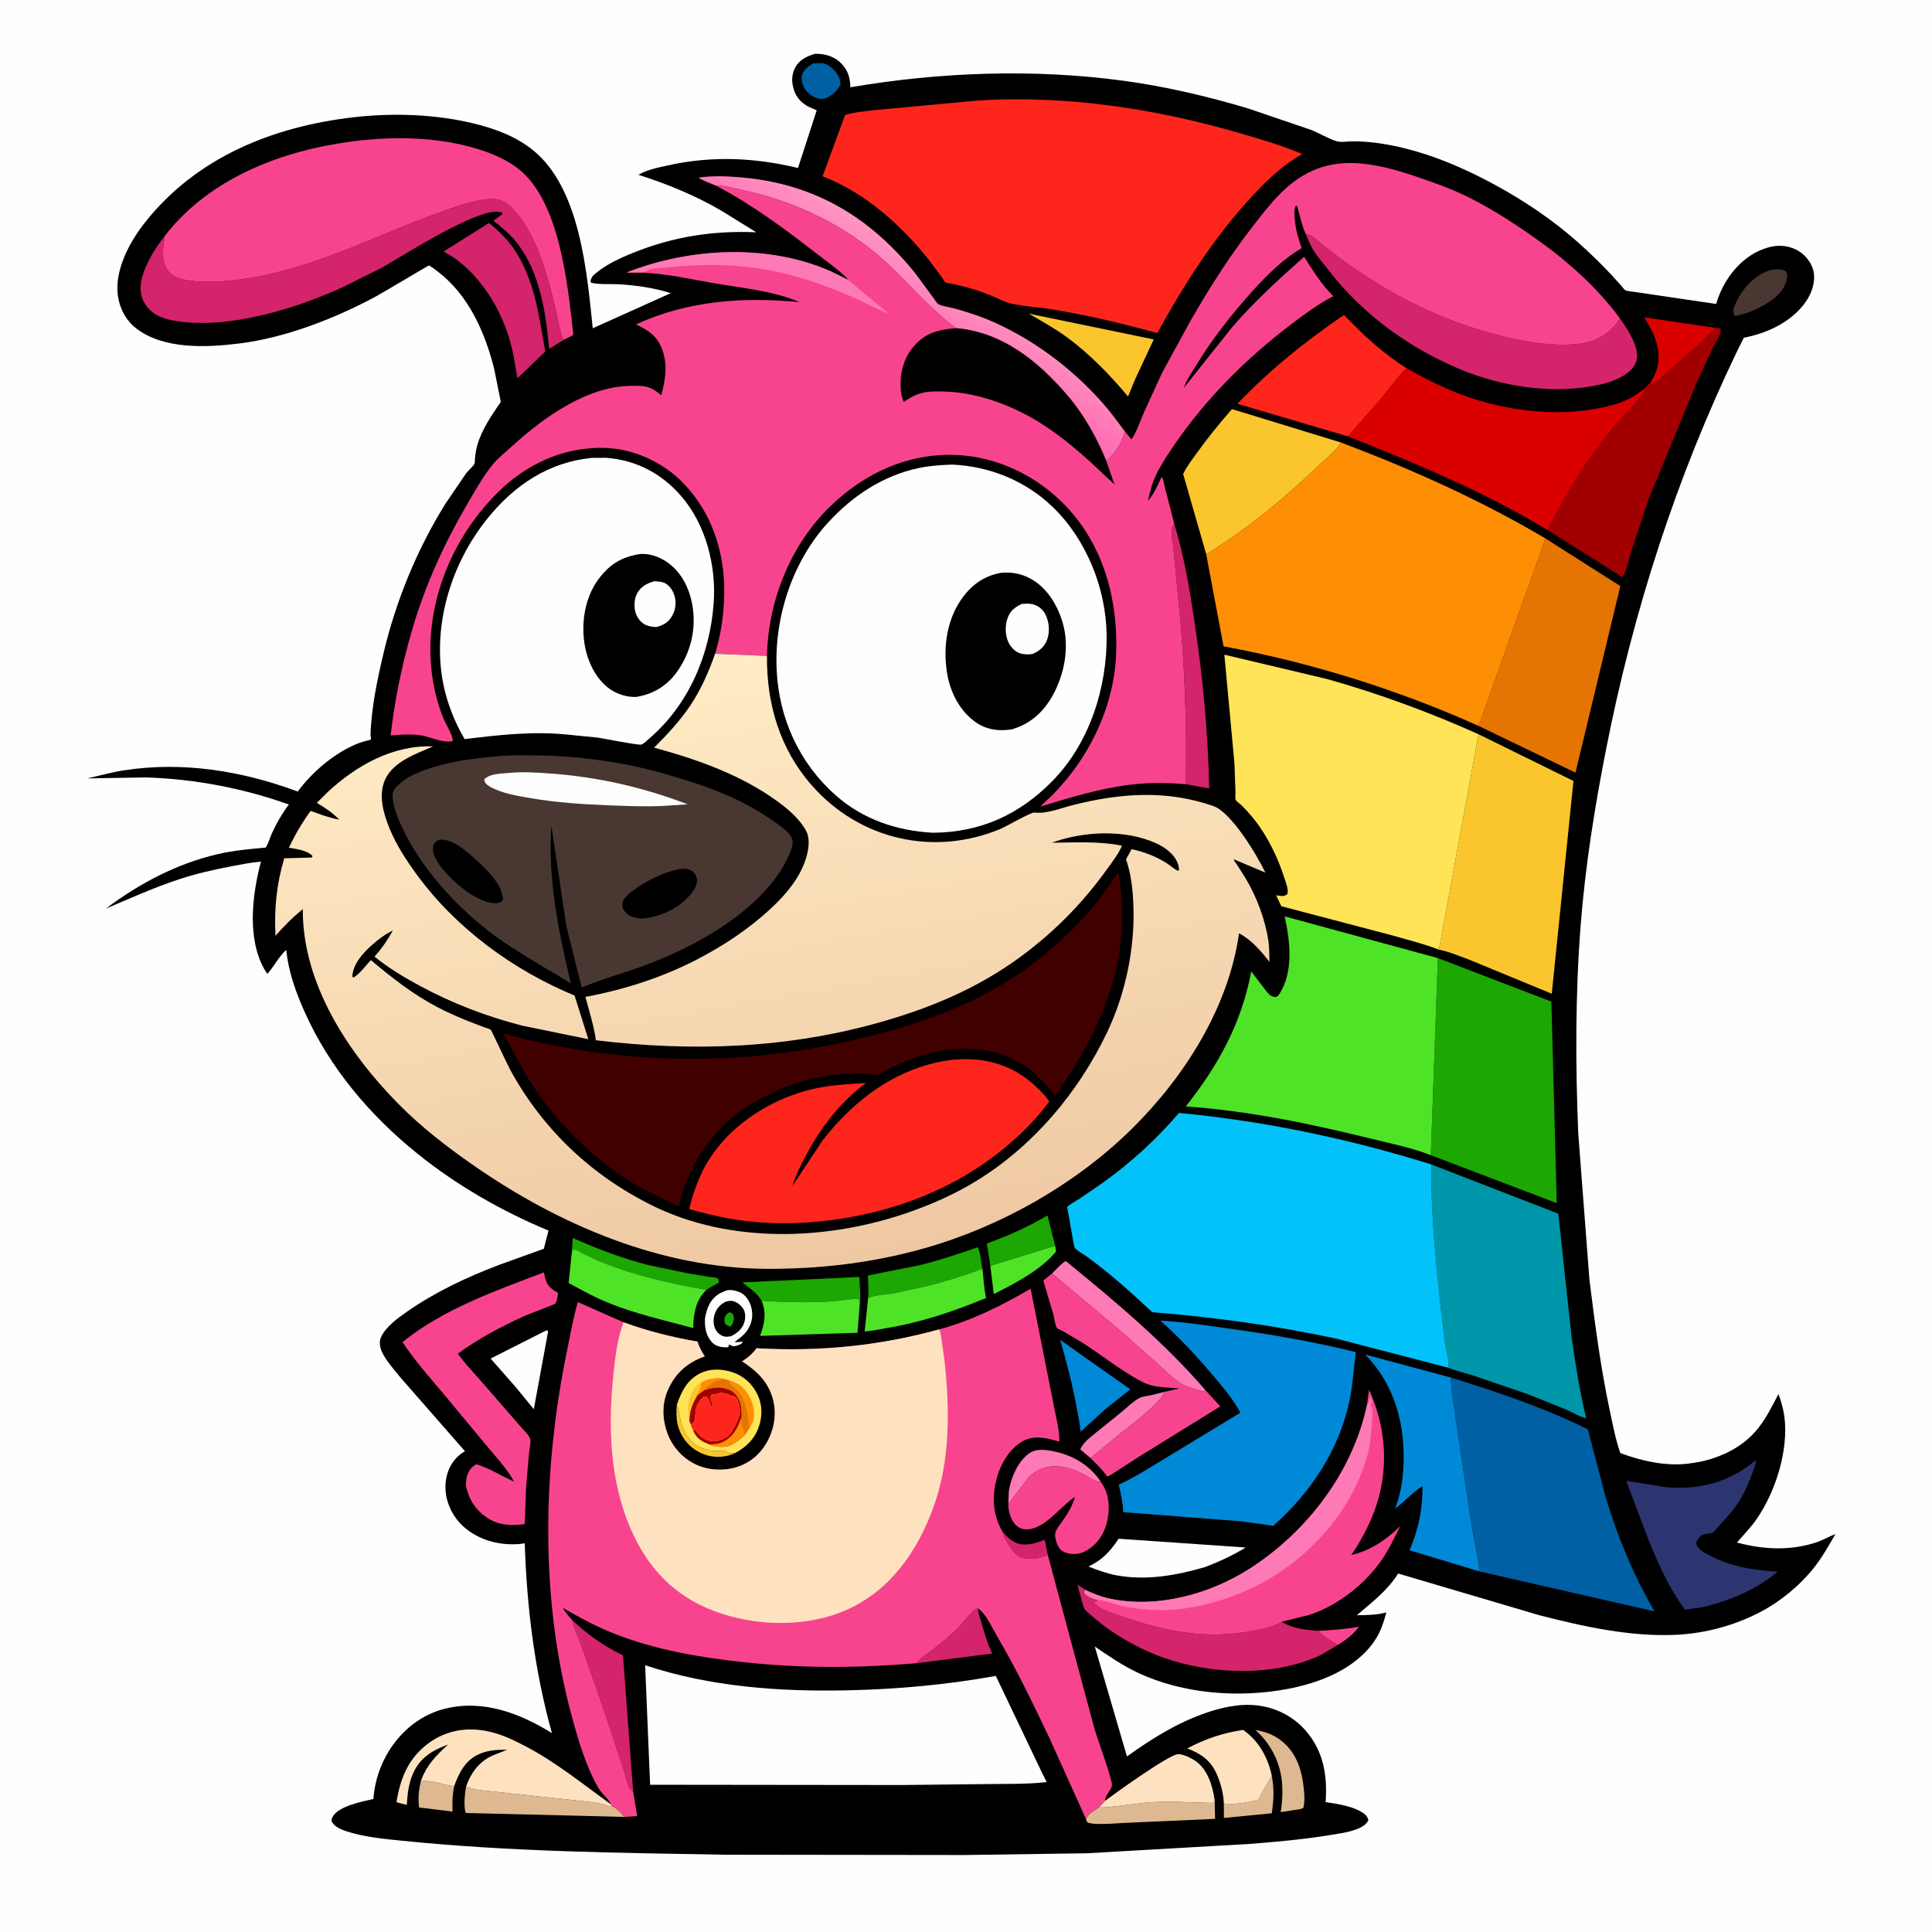 <svg version="1.1" xmlns="http://www.w3.org/2000/svg" style="display: block;" viewBox="0 0 2048 2048" width="1024" height="1024">
<defs>
	<linearGradient id="Gradient1" gradientUnits="userSpaceOnUse" x1="953.83" y1="349.58" x2="993.424" y2="284.346">
		<stop class="stop0" offset="0" stop-opacity="1" stop-color="rgb(255,105,177)"/>
		<stop class="stop1" offset="1" stop-opacity="1" stop-color="rgb(255,149,194)"/>
	</linearGradient>
	<linearGradient id="Gradient2" gradientUnits="userSpaceOnUse" x1="883.134" y1="1340.87" x2="768.55" y2="692.489">
		<stop class="stop0" offset="0" stop-opacity="1" stop-color="rgb(238,200,163)"/>
		<stop class="stop1" offset="1" stop-opacity="1" stop-color="rgb(255,236,197)"/>
	</linearGradient>
</defs>
<path transform="translate(0,0)" fill="rgb(254,254,254)" d="M -0 -0 L 2048 0 L 2048 2048 L -0 2048 L -0 -0 z"/>
<path transform="translate(0,0)" fill="rgb(0,0,0)" d="M 863.85 57.061 C 873.332 56.701 883.276 59.327 890.385 65.908 C 898.144 73.091 900.934 80.833 901.34 91.104 L 901.386 92.531 C 996.064 76.35 1096.3 72.682 1191.54 85.69 C 1236.04 91.769 1280.28 102.136 1323.28 115.03 L 1389.63 137.633 C 1398.69 141.186 1407.75 146.931 1416.9 149.708 C 1421.73 151.174 1427.83 149.846 1432.84 149.819 C 1441.42 149.772 1449.88 150.278 1458.38 151.383 C 1503.36 157.229 1546.35 174.987 1585.9 196.601 C 1616.36 213.252 1646.43 233.478 1672.39 256.576 C 1684.9 267.703 1697.16 279.46 1708.54 291.751 L 1719.19 303.526 C 1720.09 304.536 1721.77 307.056 1722.77 307.573 C 1725.33 308.891 1731.76 309.177 1734.74 309.725 L 1819.15 322.201 C 1821.69 314.002 1824.8 306.369 1829.24 299.011 C 1840.18 280.879 1856.47 266.33 1877.5 261.523 C 1887.49 259.24 1898.89 261.006 1907.48 266.609 C 1914.94 271.471 1921.24 280.11 1922.67 289 C 1924.39 299.693 1920.24 311.393 1914.07 320.102 C 1898.92 341.458 1873.55 353.196 1848.55 357.99 L 1841.5 372.061 C 1776.89 506.387 1731.38 647.642 1702.6 793.826 C 1690.41 855.745 1680.34 918.719 1675.5 981.689 C 1669.87 1054.96 1669.98 1128.47 1673.04 1201.85 L 1684.88 1356.68 C 1690.68 1403.16 1696.69 1449.61 1706.47 1495.45 C 1709.69 1510.53 1712.49 1525.75 1717.62 1540.32 C 1739.81 1548.64 1765.76 1554.46 1789.49 1551.5 C 1798.15 1550.42 1805.94 1549.01 1814.29 1546.38 C 1833.51 1540.33 1850.98 1529.99 1863.66 1514.04 C 1872.45 1502.99 1878.74 1490.28 1885.23 1477.81 C 1889.04 1487.77 1891.56 1498.24 1892.2 1508.9 C 1894.19 1542.57 1881.34 1582.08 1862.49 1609.75 C 1856.31 1618.82 1848.43 1626.88 1841.2 1635.13 C 1869.5 1642.75 1898.45 1644.16 1926.53 1634.56 C 1933.13 1632.3 1939.07 1628.56 1945.61 1626.2 C 1938.73 1638.17 1931.95 1650.22 1923.43 1661.13 C 1908.55 1680.16 1887.51 1697.58 1866.2 1708.72 C 1839.02 1722.94 1808.45 1731.29 1777.78 1732.9 C 1729.22 1735.43 1678.7 1724.26 1631.99 1712.28 L 1482.11 1668.01 C 1470.38 1686.59 1454.51 1698.19 1438.3 1712.21 C 1448.34 1712.09 1458.43 1712.03 1468.22 1709.57 L 1469.58 1709.21 C 1466.63 1720 1463.65 1729.59 1457.37 1738.95 C 1436.96 1769.34 1398.97 1783.96 1364.37 1790.45 C 1313.02 1800.08 1254.26 1795.64 1206.68 1773.41 C 1190.3 1765.76 1175.38 1755.55 1160.52 1745.36 L 1194.63 1861.9 C 1221.24 1842.88 1247.68 1826.26 1278.83 1815.56 C 1294.15 1810.3 1311.82 1806.32 1328.08 1807.36 C 1349.89 1808.76 1370.26 1818.38 1384.5 1835.03 C 1403.19 1856.88 1407.16 1882.4 1405.26 1910.3 C 1417.87 1912.23 1434.84 1914.66 1445.5 1922.21 C 1448.13 1924.08 1449.86 1926.34 1450.56 1929.5 C 1449.36 1931.56 1448.36 1933.13 1446.43 1934.6 C 1437.48 1941.42 1422.2 1943.18 1411.36 1945 C 1382.58 1949.82 1353.18 1952.41 1324.08 1954.68 L 1152 1964.55 L 1022.29 1966.4 L 769.467 1966.09 C 655.51 1964.1 540.676 1962.93 427.238 1951.33 C 407.567 1949.47 385.231 1947.29 366.5 1940.99 C 360.771 1939.07 354.267 1936.2 351.458 1930.56 C 351.5 1928.61 351.654 1927.55 352.653 1925.8 C 359.203 1914.35 383.776 1909.79 395.811 1906.99 C 397.089 1889.11 402.7 1871.63 412.089 1856.38 C 425.792 1834.12 447.07 1817.14 472.656 1811.06 C 512.787 1801.54 551.34 1816.21 585.087 1837.22 C 566.748 1771.56 558.451 1704 556.254 1635.98 C 546.282 1637.6 536.244 1637.29 526.33 1635.36 C 509.25 1632.04 491.942 1622.41 482.141 1607.69 C 473.525 1594.74 469.976 1579.71 473.609 1564.41 C 476.085 1553.99 482.682 1544.16 492.112 1538.82 L 492.923 1538.39 L 425.095 1460.91 C 418.135 1452.26 409.116 1442.57 404.565 1432.41 C 402.742 1428.34 401.84 1422.3 403.635 1418.08 C 408.52 1406.59 421.607 1397.27 431.489 1390.38 C 461.549 1369.41 495.408 1353.59 529.608 1340.63 L 576.472 1323.74 L 581.429 1304.47 C 531.755 1283.85 484.086 1256.49 442.2 1222.69 C 391.847 1182.05 349.111 1131.52 322.68 1072.14 C 313.21 1050.87 305.878 1030.19 303.38 1006.95 C 295.32 1014.45 290.616 1024.19 283.404 1032.4 L 280.5 1027.89 C 261.518 994.901 267.407 948.175 276.616 913.358 C 265.934 914.208 255.058 916.467 244.531 918.465 C 225.986 921.984 207.535 926.233 189.594 932.149 C 163.206 940.852 137.829 952.327 112.259 963.128 C 147.749 936.485 187.548 915.413 231.059 905.359 C 247.779 901.496 264.629 899.972 281.679 898.47 C 284.414 894.234 285.915 888.644 287.977 884 C 292.955 872.79 298.88 862.645 306.199 852.822 C 257.57 835.436 206.146 825.707 154.5 824.106 L 92.455 825.138 C 105.263 822.331 117.77 818.746 130.77 816.69 C 193.196 806.817 256.839 817.119 315.606 839.083 C 330.316 819.049 352.877 799.734 375.738 789.611 C 379.565 787.916 383.504 786.603 387.528 785.468 C 388.477 785.201 392.059 784.567 392.669 784.097 C 393.993 783.076 392.718 780.752 392.767 779.08 C 393.597 750.348 400.048 719.885 406.661 691.995 C 419.808 636.55 442.204 582.148 472.319 533.73 L 494.03 501.828 C 496.231 498.854 501.499 494.549 502.962 491.518 C 503.425 490.56 503.358 486.989 503.484 485.756 C 503.938 481.3 504.612 476.855 505.807 472.531 C 510.533 455.426 520.999 440.482 530.855 426.002 L 523.946 391.5 C 514.255 352.44 496.776 312.821 464.059 287.843 C 462.715 286.818 455.886 281.493 454.486 281.482 C 454.106 281.478 404.317 311.126 398.372 314.317 C 355.006 337.597 303.31 357.821 254.202 364.03 C 219.41 368.43 173.046 370.713 143.892 347.717 C 132.99 339.117 126.345 325.849 124.79 312.148 C 121.75 285.382 137.575 256.284 153.524 236.034 C 207.979 166.892 289.12 134.178 374.657 124.323 C 416.493 119.503 461.556 120.984 502.5 130.973 C 524.829 136.422 546.768 144.531 564.864 159.088 C 614.921 199.354 622.171 288.333 628.33 347.99 L 711.036 310.781 C 693.985 305.181 673.446 302.276 655.5 301.327 C 646.235 300.838 635.301 301.864 626.355 299.663 L 626.038 297 C 626.949 294.861 627.71 293.02 629.465 291.437 C 641.314 280.753 657.264 273.562 671.916 267.699 C 714.557 250.635 755.922 244.327 801.653 246.238 L 764.975 223.5 C 737.24 207.294 707.348 195.045 676.803 185.328 C 685.897 179.851 697.459 177.693 707.717 175.404 C 754.676 164.927 799.423 166.992 845.906 178.068 L 865.751 116.956 L 857.722 113.432 C 849.931 109.621 844.348 103.703 841.623 95.382 C 838.996 87.362 838.901 79.219 842.939 71.64 C 847.425 63.222 855.197 59.688 863.85 57.061 z"/>
<path transform="translate(0,0)" fill="rgb(248,68,142)" d="M 1397.06 1728.77 C 1411.86 1727.94 1426.06 1727.12 1440.66 1724.32 C 1434.54 1732.51 1426.65 1738.52 1417.94 1743.79 L 1410 1738.98 C 1405.07 1735.89 1401.22 1732.79 1397.06 1728.77 z"/>
<path transform="translate(0,0)" fill="rgb(251,198,45)" d="M 717.429 1489.33 L 718.181 1491.01 C 718.863 1492.57 719.189 1493.83 719.49 1495.5 C 721.94 1509.11 725.333 1523.67 737.873 1531.94 C 742.083 1534.71 747.125 1536.27 752 1537.39 L 753.034 1537.64 C 757.615 1538.65 765.886 1536.98 769.51 1538.5 C 770.475 1538.9 771.017 1540.05 772 1540.41 C 773.762 1541.05 776.755 1539.96 778.731 1540.53 C 772.072 1543.58 764.788 1544.73 757.5 1544.17 C 746.438 1543.32 734.975 1537.38 727.869 1528.83 C 717.753 1516.66 716.199 1504.46 717.429 1489.33 z"/>
<path transform="translate(0,0)" fill="rgb(212,36,107)" d="M 1062.73 1623.72 C 1068.58 1630.23 1074.71 1636.48 1084.01 1637.15 C 1092.47 1637.76 1099.75 1635.16 1107.48 1632.17 L 1110.67 1648.12 C 1103.53 1652.12 1092.07 1653.63 1084.11 1651.38 C 1074.34 1648.61 1071.12 1639.56 1066.01 1632 C 1064.08 1629.15 1063.54 1627.07 1062.73 1623.72 z"/>
<path transform="translate(0,0)" fill="rgb(222,184,145)" d="M 1348.13 1882.36 C 1350.86 1896.45 1350.17 1908.09 1348.17 1922.14 L 1297.42 1927.1 L 1297.27 1911.07 L 1298.54 1911.94 C 1307.57 1912.75 1320.77 1911.26 1329.52 1908.87 C 1330.11 1908.71 1333.45 1907.96 1333.88 1907.54 C 1335.06 1906.37 1336.42 1902.64 1337.3 1901.05 L 1347.29 1883.75 L 1348.13 1882.36 z"/>
<path transform="translate(0,0)" fill="rgb(222,184,145)" d="M 446.305 1887.18 C 451.776 1887.96 457.469 1888.26 462.859 1889.45 C 469.059 1890.82 475.092 1892.92 481.465 1893.35 C 479.481 1902.58 479.429 1910.96 479.692 1920.37 L 444.276 1916.03 C 442.937 1905.26 443.899 1897.68 446.305 1887.18 z"/>
<path transform="translate(0,0)" fill="rgb(0,96,163)" d="M 862.166 67.128 L 871.251 66.956 C 876.698 67.496 881.992 71.593 885.33 75.687 C 888.848 80.004 891.229 84.34 890.772 90 C 887.596 96.2 883.023 99.851 877.188 103.483 C 874.248 104.397 871.45 105.354 868.357 104.657 C 862.119 103.251 856.444 99.42 853.028 93.992 C 850.351 89.735 849.018 84.061 850.359 79.111 C 851.848 73.614 857.583 69.869 862.166 67.128 z"/>
<path transform="translate(0,0)" fill="rgb(78,227,39)" d="M 1049.79 1341.71 L 1118.48 1320.52 L 1119.5 1326.57 C 1103.25 1346.45 1076.01 1360.42 1053.46 1371.73 L 1049.79 1341.71 z"/>
<path transform="translate(0,0)" fill="rgb(73,56,50)" d="M 1876.27 286.272 C 1880.47 285.63 1885.31 285.008 1889.5 286.013 C 1890.91 286.351 1893.05 287.295 1893.7 288.632 C 1895.49 292.298 1893.88 297.762 1892.47 301.313 C 1886.55 316.189 1867.6 325.174 1853.84 331.102 L 1840 334.998 L 1837.98 333.5 C 1836.64 328.355 1838.16 325.233 1840.39 320.5 C 1847.84 304.677 1859.68 292.239 1876.27 286.272 z"/>
<path transform="translate(0,0)" fill="rgb(254,122,183)" d="M 1156.05 1545.65 L 1145.12 1536.48 L 1146.29 1534.11 C 1149.89 1527.83 1155.84 1523.52 1161.35 1519.02 L 1188.24 1497.31 C 1194.24 1492.45 1200.9 1485.62 1207.58 1482.06 C 1211.22 1480.12 1216.01 1479.91 1220 1479.04 L 1234.24 1475.45 C 1233.03 1484.78 1197.49 1511.87 1189.21 1518.26 L 1156.05 1545.65 z"/>
<path transform="translate(0,0)" fill="rgb(254,122,183)" d="M 1068.89 1594.49 L 1069.35 1581.18 C 1071.3 1567.02 1078.99 1549 1090.99 1540.58 C 1098.32 1535.43 1108.22 1536.65 1116.49 1538.34 C 1136.97 1542.51 1155.3 1553.02 1166.87 1570.75 C 1159.61 1571.01 1154.45 1565.79 1148.09 1562.51 C 1128.46 1552.37 1106.18 1549.44 1089.8 1566.82 L 1068.89 1594.49 z"/>
<path transform="translate(0,0)" fill="rgb(222,184,145)" d="M 1330.87 1833.89 C 1340.48 1835.53 1349.01 1838.29 1356.9 1844.2 C 1372.08 1855.54 1378.71 1871.82 1381.32 1890 C 1382.43 1897.72 1383.63 1909.03 1381.61 1916.5 L 1378.5 1917.71 L 1357.61 1920.92 C 1359.13 1911.43 1359.75 1902.07 1359.21 1892.46 C 1357.91 1869.66 1347.84 1849.01 1330.87 1833.89 z"/>
<path transform="translate(0,0)" fill="rgb(28,167,2)" d="M 1049.79 1341.71 L 1046.11 1318.15 C 1068.22 1310.18 1090.11 1300.41 1110.36 1288.41 L 1118.48 1320.52 L 1049.79 1341.71 z"/>
<path transform="translate(0,0)" fill="rgb(212,36,107)" d="M 971.526 1763.09 C 975.78 1757.33 983.56 1752.71 989.204 1748.27 C 998.304 1741.11 1007.4 1733.74 1015.71 1725.66 C 1019.86 1721.63 1030.6 1706.67 1035.31 1705.4 L 1036.86 1705.05 L 1036.8 1705.98 C 1036.85 1710.08 1038.95 1715.03 1040.04 1719 C 1043.2 1730.48 1046.7 1741.99 1051.81 1752.79 L 971.526 1763.09 z"/>
<path transform="translate(0,0)" fill="rgb(28,167,2)" d="M 606.086 1328.23 L 607.129 1312.36 C 633.066 1323.73 659.538 1333.93 687 1340.99 L 729.246 1349.81 L 751.812 1353.53 C 753.732 1353.84 758.422 1353.99 760 1354.85 C 760.711 1355.24 761.191 1355.95 761.786 1356.5 L 761.705 1359.82 C 757.47 1362.51 752.807 1364.21 748.831 1367.32 C 709.04 1360.4 669.978 1351.46 632.594 1335.74 L 616.991 1328.28 C 613.969 1326.67 611.054 1324.29 607.5 1324.42 L 606.086 1328.23 z"/>
<path transform="translate(0,0)" fill="rgb(219,0,0)" d="M 1749.16 405.897 C 1756.77 395.129 1759.73 382.959 1757.44 369.918 L 1757.18 368.5 C 1755.01 356.15 1749.21 346.976 1742.93 336.445 L 1817.29 347.338 L 1817.97 348.482 C 1817.3 350.2 1817.87 349.4 1816.23 350.581 C 1811.31 354.139 1806.94 359.57 1802.5 363.795 L 1768.38 393.543 C 1763.05 398.103 1757.88 404.233 1751.52 407.146 L 1749.16 405.897 z"/>
<path transform="translate(0,0)" fill="rgb(254,254,254)" d="M 578.623 1410.5 L 580.156 1410.36 L 581.002 1411.5 L 565.871 1493.78 L 546.731 1470.45 L 520.094 1440.14 L 578.623 1410.5 z"/>
<path transform="translate(0,0)" fill="rgb(254,254,254)" d="M 747.3 1397.25 C 749.309 1387.04 752.484 1377.8 761.676 1371.84 C 763.724 1370.51 765.781 1369.77 768 1368.83 L 769.119 1368.3 C 773.31 1366.44 779.259 1367.97 783.444 1369.51 C 788.945 1371.53 793.119 1376.93 795.201 1382.22 C 798.21 1389.86 798.292 1398.03 794.766 1405.52 C 791.335 1412.8 787.528 1415.81 781.365 1420.53 L 778.68 1423.01 C 781.677 1422.65 784.606 1422.27 787.633 1422.3 L 785.68 1424.65 C 783.562 1425.53 779.309 1427.4 777 1427.04 C 775.266 1426.78 774.735 1425.5 772.145 1425.44 L 772.674 1427 L 771.5 1428.23 L 767.615 1428.18 C 762.441 1427.87 757.625 1426.33 754.195 1422.29 C 747.977 1414.97 746.867 1406.44 747.3 1397.25 z"/>
<path transform="translate(0,0)" fill="rgb(0,0,0)" d="M 770.251 1379.5 C 772.174 1379.15 774.207 1378.76 776.159 1379.07 C 780.826 1379.79 785.498 1383.56 787.924 1387.5 C 790.436 1391.58 790.423 1397.11 789.036 1401.56 C 786.732 1408.95 781.679 1413 775.069 1416.43 C 772.666 1416.8 770.009 1417.29 767.616 1416.68 C 763.496 1415.63 760.04 1412.48 758.249 1408.68 C 755.746 1403.37 755.976 1396.89 758.173 1391.5 C 760.475 1385.86 764.643 1381.75 770.251 1379.5 z"/>
<path transform="translate(0,0)" fill="rgb(28,167,2)" d="M 772.141 1391.5 L 774.48 1391.24 C 776.767 1393.1 777.741 1393.36 777.916 1396.5 C 778.128 1400.3 776.767 1403.32 774.5 1406.21 C 771.073 1405.72 770.776 1404.99 768.355 1402.66 C 768.151 1401.38 767.8 1399.82 767.918 1398.5 C 768.222 1395.08 769.88 1393.72 772.141 1391.5 z"/>
<path transform="translate(0,0)" fill="rgb(28,167,2)" d="M 807.412 1378.85 L 806.566 1377.58 C 800.907 1369.17 794.405 1365.62 786.912 1359.36 L 910.95 1353.65 C 911.19 1363.37 912.98 1375.62 911.152 1385.05 C 911.064 1382.06 911.303 1379.49 910 1376.75 C 899.12 1377.08 888.361 1379.15 877.498 1379.73 C 854.182 1380.98 830.699 1380.38 807.412 1378.85 z"/>
<path transform="translate(0,0)" fill="rgb(222,184,145)" d="M 1287.58 1908.29 L 1288.02 1928.05 L 1192.19 1932.37 C 1183.47 1932.71 1158.48 1935.13 1152.38 1931.63 L 1151.19 1928.23 C 1154.29 1921.57 1159.17 1920.05 1164.96 1915.78 C 1170.94 1916.46 1177.79 1915.25 1183.78 1914.59 C 1196.78 1913.16 1209.72 1910.97 1222.79 1910.27 C 1244.41 1909.11 1265.05 1911.06 1286.5 1911.12 L 1287.58 1908.29 z"/>
<path transform="translate(0,0)" fill="rgb(0,137,214)" d="M 1123.89 1420.37 L 1198.17 1472.78 L 1172.68 1492.93 L 1145.43 1517.71 C 1144.82 1509.58 1142.97 1501.36 1141.54 1493.33 C 1137.14 1468.55 1130.74 1444.57 1123.89 1420.37 z"/>
<path transform="translate(0,0)" fill="rgb(28,167,2)" d="M 920.264 1376.08 C 920.928 1368.11 920.328 1360.08 919.961 1352.1 L 975.5 1341 C 996.234 1335.86 1016.35 1329.15 1036.48 1322.09 C 1039.42 1328.27 1039.78 1338.2 1041.47 1345.05 C 1022.46 1351.72 1003.61 1358.1 984.006 1362.86 L 948.361 1370.75 C 940.184 1372.29 927.577 1372.46 920.264 1376.08 z"/>
<path transform="translate(0,0)" fill="rgb(222,184,145)" d="M 494.015 1893.89 C 503.87 1898.11 516.813 1898.19 527.395 1899.54 L 623.426 1909.91 C 628.055 1910.49 632.955 1911.01 637.5 1912.1 C 640.841 1912.91 645.271 1915.26 648.561 1914.51 C 654.18 1917.05 657.992 1921.33 661.814 1926.02 L 493.663 1921.84 C 491.315 1915.28 492.763 1900.79 494.015 1893.89 z"/>
<path transform="translate(0,0)" fill="rgb(212,36,107)" d="M 606.221 1717.07 C 623.235 1733.07 639.222 1744.5 660.36 1754.7 L 671.178 1899.34 C 668.923 1897.92 667.509 1896.1 666.5 1893.65 C 663.837 1887.17 662.324 1879.95 660.121 1873.27 L 641.47 1816.5 L 617.064 1747 C 613.581 1737.21 608.922 1726.99 606.221 1717.07 z"/>
<path transform="translate(0,0)" fill="rgb(254,122,183)" d="M 1115.24 1349.94 C 1117.75 1347.52 1127.39 1336.9 1129.99 1336.9 C 1181.66 1379.16 1234.32 1423.03 1277.95 1473.79 C 1276.78 1474.46 1275.81 1474.63 1274.5 1474.93 C 1267.27 1472.59 1257.52 1470.27 1251.2 1466.21 C 1242.94 1460.9 1235.39 1453.04 1228.02 1446.5 L 1187.22 1410.34 L 1115.24 1349.94 z"/>
<path transform="translate(0,0)" fill="rgb(78,227,39)" d="M 807.412 1378.85 C 830.699 1380.38 854.182 1380.98 877.498 1379.73 C 888.361 1379.15 899.12 1377.08 910 1376.75 C 911.303 1379.49 911.064 1382.06 911.152 1385.05 L 908.985 1412.79 L 805.679 1416.12 C 810.332 1403.77 812.536 1392.68 807.855 1380.01 L 807.412 1378.85 z"/>
<path transform="translate(0,0)" fill="rgb(254,226,192)" d="M 1171.38 1908.96 C 1183.09 1900.18 1237.61 1861.09 1248.25 1859.57 C 1253.47 1858.82 1263.56 1864.04 1267.59 1866.94 C 1280.52 1876.26 1285.45 1893.27 1287.58 1908.29 L 1286.5 1911.12 C 1265.05 1911.06 1244.41 1909.11 1222.79 1910.27 C 1209.72 1910.97 1196.78 1913.16 1183.78 1914.59 C 1177.79 1915.25 1170.94 1916.46 1164.96 1915.78 L 1171.38 1908.96 z"/>
<path transform="translate(0,0)" fill="rgb(251,198,45)" d="M 1090.6 332.504 L 1223.03 359.813 L 1203.43 401.745 L 1195.77 420.326 C 1176.66 397.382 1154.56 374.65 1130.4 357.059 C 1117.83 347.905 1104.03 340.315 1090.6 332.504 z"/>
<path transform="translate(0,0)" fill="rgb(254,226,192)" d="M 1297.27 1911.07 C 1296.78 1900.7 1294 1890.25 1289.84 1880.75 C 1283.37 1866 1272.99 1858.92 1258.54 1853.4 C 1277.75 1843.17 1296.15 1837.07 1317.66 1833.77 C 1334.06 1844.77 1344.21 1863.29 1348.13 1882.36 L 1347.29 1883.75 L 1337.3 1901.05 C 1336.42 1902.64 1335.06 1906.37 1333.88 1907.54 C 1333.45 1907.96 1330.11 1908.71 1329.52 1908.87 C 1320.77 1911.26 1307.57 1912.75 1298.54 1911.94 L 1297.27 1911.07 z"/>
<path transform="translate(0,0)" fill="rgb(78,227,39)" d="M 1041.47 1345.05 C 1042.57 1355.2 1043.06 1365.97 1045.33 1375.93 C 1011.07 1390.08 976.939 1401.68 940.244 1407.76 C 932.405 1409.06 924.508 1410.89 916.584 1411.46 L 920.264 1376.08 C 927.577 1372.46 940.184 1372.29 948.361 1370.75 L 984.006 1362.86 C 1003.61 1358.1 1022.46 1351.72 1041.47 1345.05 z"/>
<path transform="translate(0,0)" fill="rgb(254,254,254)" d="M 1185.78 1631.14 L 1320.44 1640.42 C 1306.68 1648.96 1292.27 1655.44 1277.18 1661.24 C 1246.99 1669.97 1215.44 1675.69 1184 1670.01 C 1173.64 1668.14 1163.55 1664.33 1153.75 1660.6 C 1168.43 1653.73 1176.92 1644.43 1185.78 1631.14 z"/>
<path transform="translate(0,0)" fill="rgb(212,36,107)" d="M 1257 831.311 C 1258.17 767.056 1255.86 703.923 1249.57 639.967 L 1243.94 581.983 C 1243.33 575.556 1240.89 565.254 1242.46 559.036 C 1242.66 558.248 1244.32 556.463 1244.87 555.711 C 1255.34 589.693 1261.28 625.862 1266.51 661.01 C 1275.2 719.517 1280.59 776.607 1281.78 835.812 L 1257 831.311 z"/>
<path transform="translate(0,0)" fill="rgb(78,227,39)" d="M 606.086 1328.23 L 607.5 1324.42 C 611.054 1324.29 613.969 1326.67 616.991 1328.28 L 632.594 1335.74 C 669.978 1351.46 709.04 1360.4 748.831 1367.32 C 742.691 1373.12 738.981 1380.18 737.02 1388.34 L 736.646 1389.97 C 735.203 1396.02 735.009 1401.65 734.901 1407.85 C 704.295 1399.54 674.057 1392.96 644.5 1380.93 C 630.252 1375.12 616.249 1367.41 602.749 1360.04 L 606.086 1328.23 z"/>
<path transform="translate(0,0)" fill="rgb(254,228,86)" d="M 717.429 1489.33 C 721.978 1475.76 728.193 1463.04 741.5 1456.14 C 752.56 1450.41 765.211 1450.83 776.775 1454.72 C 788.212 1458.57 797.481 1466.93 802.709 1477.78 C 808.517 1489.83 808.394 1502.32 803.575 1514.69 C 798.962 1526.53 789.804 1534.81 778.731 1540.53 C 776.755 1539.96 773.762 1541.05 772 1540.41 C 771.017 1540.05 770.475 1538.9 769.51 1538.5 C 765.886 1536.98 757.615 1538.65 753.034 1537.64 L 752 1537.39 C 747.125 1536.27 742.083 1534.71 737.873 1531.94 C 725.333 1523.67 721.94 1509.11 719.49 1495.5 C 719.189 1493.83 718.863 1492.57 718.181 1491.01 L 717.429 1489.33 z"/>
<path transform="translate(0,0)" fill="rgb(251,198,45)" d="M 730.797 1506.3 L 729.9 1500.5 C 729.037 1494.83 729.326 1490.01 730.585 1484.4 C 732.56 1475.6 736.09 1470.07 743.786 1465.19 C 743.023 1467.41 742.62 1468.66 743.058 1471 C 741.693 1473.63 740.081 1476.28 739.226 1479.12 C 733.932 1488.24 730.959 1495.69 730.797 1506.3 z"/>
<path transform="translate(0,0)" fill="rgb(254,143,5)" d="M 772.789 1463 C 783.296 1466.39 789.571 1471 794.765 1481 C 798.484 1488.16 800.667 1498.2 798.327 1506.21 C 797.952 1507.5 797.343 1508.66 796.724 1509.83 L 796.194 1510.85 L 794.941 1512.98 C 794.495 1511.43 794.103 1510 793.984 1508.38 C 793.251 1498.38 790.109 1483.63 783.805 1475.74 C 780.485 1471.58 774.18 1468.2 772.789 1463 z"/>
<path transform="translate(0,0)" fill="rgb(230,116,3)" d="M 743.786 1465.19 C 752.026 1461.3 759.326 1459.97 768.32 1461.9 L 772.789 1463 C 774.18 1468.2 780.485 1471.58 783.805 1475.74 C 790.109 1483.63 793.251 1498.38 793.984 1508.38 C 794.103 1510 794.495 1511.43 794.941 1512.98 C 793.352 1515.58 791.858 1518.36 789.9 1520.69 C 789.283 1519.03 788.905 1517.57 788.706 1515.82 C 788.387 1513.02 787.595 1514 786.873 1512 C 785.933 1509.4 786.191 1504.72 786.051 1501.9 C 786.439 1493.9 785.554 1485 780.145 1478.59 C 776.248 1473.97 772.066 1472.54 766.5 1471.31 C 759.91 1469.86 753.236 1471.61 746.806 1473.47 L 739.226 1479.12 C 740.081 1476.28 741.693 1473.63 743.058 1471 C 742.62 1468.66 743.023 1467.41 743.786 1465.19 z"/>
<path transform="translate(0,0)" fill="rgb(254,143,5)" d="M 743.786 1465.19 C 752.026 1461.3 759.326 1459.97 768.32 1461.9 C 757.641 1462.7 753.974 1465.68 746.806 1473.47 L 739.226 1479.12 C 740.081 1476.28 741.693 1473.63 743.058 1471 C 742.62 1468.66 743.023 1467.41 743.786 1465.19 z"/>
<path transform="translate(0,0)" fill="rgb(162,0,0)" d="M 746.806 1473.47 C 753.236 1471.61 759.91 1469.86 766.5 1471.31 C 772.066 1472.54 776.248 1473.97 780.145 1478.59 C 785.554 1485 786.439 1493.9 786.051 1501.9 C 786.191 1504.72 785.933 1509.4 786.873 1512 C 787.595 1514 788.387 1513.02 788.706 1515.82 C 788.905 1517.57 789.283 1519.03 789.9 1520.69 C 785.755 1524.64 781.988 1527.96 776.916 1530.74 L 775.685 1531.43 C 769.448 1534.69 760.341 1534.26 753.905 1531.92 L 752.264 1531.29 L 746.5 1528.85 C 740.34 1525.75 736.635 1521.68 734.451 1515.16 C 737.817 1515.46 739.338 1519.34 741.784 1521.64 C 743.981 1523.71 746.871 1525.49 749.684 1526.56 C 753.953 1528.2 759.767 1528.24 763.964 1526.42 L 765 1525.95 C 769.954 1523.88 773.592 1521.76 776.12 1516.81 C 780.548 1508.14 786.121 1500.62 783.753 1490.3 L 783.34 1489 L 782.908 1487.53 L 782.387 1486 C 781.262 1482.55 780.371 1481.7 777.63 1479.5 L 775 1479.8 C 771.381 1477.54 767.68 1476.73 763.5 1476.25 C 762.135 1477.08 761.262 1477.54 759.642 1477.75 L 754.5 1478.31 L 752.861 1481 L 755.804 1490.5 L 754.5 1490.93 C 752.264 1488.36 752.391 1487.76 751.986 1484.5 C 751.092 1483.49 750.305 1482.55 749.603 1481.39 L 749.096 1480.5 L 746.5 1480.23 L 745.684 1480.91 C 740.114 1485.7 737.636 1490.89 737.19 1498.15 L 736.938 1502 C 736.384 1506.76 736.006 1507.37 732.412 1510.19 L 730.797 1506.3 C 730.959 1495.69 733.932 1488.24 739.226 1479.12 L 746.806 1473.47 z"/>
<path transform="translate(0,0)" fill="rgb(254,143,5)" d="M 786.051 1501.9 C 786.191 1504.72 785.933 1509.4 786.873 1512 C 787.595 1514 788.387 1513.02 788.706 1515.82 C 788.905 1517.57 789.283 1519.03 789.9 1520.69 C 785.755 1524.64 781.988 1527.96 776.916 1530.74 L 775.685 1531.43 C 769.448 1534.69 760.341 1534.26 753.905 1531.92 L 752.264 1531.29 C 756.614 1530.88 761.747 1530.73 765.722 1528.81 C 777.277 1523.22 782.404 1513.6 786.051 1501.9 z"/>
<path transform="translate(0,0)" fill="rgb(254,37,28)" d="M 732.412 1510.19 C 736.006 1507.37 736.384 1506.76 736.938 1502 L 737.19 1498.15 C 737.636 1490.89 740.114 1485.7 745.684 1480.91 L 746.5 1480.23 L 749.096 1480.5 L 749.603 1481.39 C 750.305 1482.55 751.092 1483.49 751.986 1484.5 C 752.391 1487.76 752.264 1488.36 754.5 1490.93 L 755.804 1490.5 L 752.861 1481 L 754.5 1478.31 L 759.642 1477.75 C 761.262 1477.54 762.135 1477.08 763.5 1476.25 C 767.68 1476.73 771.381 1477.54 775 1479.8 L 777.63 1479.5 C 780.371 1481.7 781.262 1482.55 782.387 1486 L 782.908 1487.53 L 783.34 1489 L 783.753 1490.3 C 786.121 1500.62 780.548 1508.14 776.12 1516.81 C 773.592 1521.76 769.954 1523.88 765 1525.95 L 763.964 1526.42 C 759.767 1528.24 753.953 1528.2 749.684 1526.56 C 746.871 1525.49 743.981 1523.71 741.784 1521.64 C 739.338 1519.34 737.817 1515.46 734.451 1515.16 C 733.017 1513.59 732.837 1512.23 732.412 1510.19 z"/>
<path transform="translate(0,0)" fill="rgb(248,68,142)" d="M 1068.89 1594.49 L 1089.8 1566.82 C 1106.18 1549.44 1128.46 1552.37 1148.09 1562.51 C 1154.45 1565.79 1159.61 1571.01 1166.87 1570.75 C 1174.98 1581.95 1176.61 1594.95 1174.47 1608.41 C 1172.41 1621.45 1166.56 1633.13 1155.71 1641.1 C 1148.58 1646.33 1141.56 1648.45 1132.79 1646.71 C 1128.5 1645.86 1124.66 1644.03 1122.32 1640.2 C 1120.04 1636.46 1117.42 1628.31 1118.91 1624 C 1120.38 1619.73 1124.51 1615.02 1127.08 1611.3 C 1132.49 1603.49 1136.81 1595.99 1139.51 1586.81 C 1123.5 1596.82 1105.42 1624.62 1084.5 1620.78 C 1080 1619.96 1076.3 1616.73 1073.91 1612.94 C 1070.62 1607.74 1068.79 1600.63 1068.89 1594.49 z"/>
<path transform="translate(0,0)" fill="rgb(212,36,107)" d="M 518.332 236.43 L 518.538 236.564 C 528.453 244.525 537.869 253.743 545.03 264.295 C 566.781 296.342 571.422 335.56 577.993 372.704 L 548.521 400.957 L 545.732 385.064 C 539.891 346.508 521.711 308.275 492.411 282.091 C 488.383 278.49 484.037 274.968 479.5 272.028 C 476.536 270.108 473.08 268.765 470.423 266.452 L 518.332 236.43 z"/>
<path transform="translate(0,0)" fill="rgb(254,226,192)" d="M 446.305 1887.18 C 453.083 1870.1 461.79 1861.57 474.97 1849.23 C 457.883 1855.79 445.261 1863.01 437.62 1880.46 C 433.048 1890.91 431.923 1902.01 431.233 1913.25 L 420.274 1910.49 C 424.43 1884.36 433.251 1862.87 455.5 1847.02 C 473.072 1834.49 493.692 1830.92 514.667 1834.75 C 530.043 1837.55 543.952 1844.18 557.675 1851.42 C 590.373 1868.67 617.892 1891.36 647.727 1912.76 L 648.561 1914.51 C 645.271 1915.26 640.841 1912.91 637.5 1912.1 C 632.955 1911.01 628.055 1910.49 623.426 1909.91 L 527.395 1899.54 C 516.813 1898.19 503.87 1898.11 494.015 1893.89 C 498.79 1880.13 507.042 1868.44 520.36 1861.79 C 525.869 1859.03 531.886 1857.47 537.448 1854.74 C 526.376 1854.82 516.719 1855.12 506.511 1860.07 C 492.785 1866.72 486.355 1879.76 481.465 1893.35 C 475.092 1892.92 469.059 1890.82 462.859 1889.45 C 457.469 1888.26 451.776 1887.96 446.305 1887.18 z"/>
<path transform="translate(0,0)" fill="rgb(212,36,107)" d="M 1417.94 1743.79 L 1400.93 1753.98 C 1351.79 1777.72 1284.73 1775.28 1234.09 1757.47 C 1206.58 1747.79 1179.27 1732.19 1157.37 1712.93 C 1154.9 1710.76 1149.66 1706.8 1148.65 1703.72 L 1142.14 1679.81 L 1150.24 1685.24 L 1149.11 1688 C 1152.12 1692.88 1158.65 1694.53 1163.96 1696.22 L 1162.85 1696.85 C 1161.65 1697.49 1160.75 1697.82 1159.45 1698.14 C 1163.33 1706.01 1185.13 1712 1193.56 1714.88 C 1237.52 1729.87 1279.3 1737.52 1325.5 1729.28 C 1335.55 1727.49 1348.71 1724.75 1357.75 1719.78 L 1358.67 1719.11 C 1369.61 1726.3 1384.32 1727.72 1397.06 1728.77 C 1401.22 1732.79 1405.07 1735.89 1410 1738.98 L 1417.94 1743.79 z"/>
<path transform="translate(0,0)" fill="url(#Gradient1)" d="M 758.779 196.743 C 752.971 194.188 745.523 191.842 740.376 188.267 C 755.253 186.071 770.937 186.733 785.884 188.026 C 833.769 192.17 877.007 207.498 915.691 236.336 C 935.897 251.398 954.835 270.37 970.546 290.12 L 989.042 315.196 C 990.173 316.73 993.235 321.553 994.748 322.415 C 998.743 324.69 1007.33 325.736 1011.94 327.043 C 1023.76 330.397 1035.53 333.95 1046.88 338.684 C 1093.17 357.989 1135.28 389.399 1168.51 426.822 C 1177.14 436.553 1184.84 447.146 1192.63 457.562 C 1188.63 468.871 1184.06 478.234 1175.28 486.52 L 1172.83 489.041 C 1162.84 464.483 1149.23 439.994 1132 419.746 C 1100.97 383.292 1062.38 351.891 1013.06 347.871 C 988.031 329.13 966.979 304.613 944.5 282.979 C 901.747 241.833 845.199 213.716 787.251 201.588 C 778.19 199.691 768.055 196.536 758.779 196.743 z"/>
<path transform="translate(0,0)" fill="rgb(248,68,142)" d="M 1234.24 1475.45 L 1249.75 1471.88 C 1249.05 1471.26 1244.78 1471.38 1243.59 1471.32 C 1237.5 1470.98 1231.32 1470.55 1225.29 1469.58 C 1219.85 1468.71 1214.79 1466.91 1209.93 1464.36 C 1186.92 1452.25 1166.18 1434.89 1143.99 1421.21 L 1126.53 1411.02 C 1125.39 1410.41 1121.01 1408.63 1120.35 1407.73 C 1118.65 1405.46 1117.49 1396.65 1116.66 1393.53 L 1105.98 1357.54 L 1115.24 1349.94 L 1187.22 1410.34 L 1228.02 1446.5 C 1235.39 1453.04 1242.94 1460.9 1251.2 1466.21 C 1257.52 1470.27 1267.27 1472.59 1274.5 1474.93 C 1275.81 1474.63 1276.78 1474.46 1277.95 1473.79 L 1293.54 1490.87 L 1207.34 1544.16 L 1184.79 1558.76 C 1181.26 1561 1177.58 1563.84 1173.64 1565.19 L 1172.61 1563.74 C 1167.69 1556.94 1161.93 1551.57 1156.05 1545.65 L 1189.21 1518.26 C 1197.49 1511.87 1233.03 1484.78 1234.24 1475.45 z"/>
<path transform="translate(0,0)" fill="rgb(45,53,112)" d="M 1860.32 1548.5 L 1861.5 1548.55 C 1861.07 1552.78 1859.1 1557.35 1857.65 1561.35 C 1854.12 1571.09 1850.03 1580.58 1844.73 1589.5 C 1838.63 1599.75 1830.61 1608.42 1822.57 1617.15 C 1820.75 1619.13 1817.84 1623.25 1815.67 1624.61 C 1814.09 1625.6 1809.03 1625.66 1806.86 1626.29 C 1802.51 1627.56 1800.27 1630.75 1798.13 1634.5 C 1798.41 1637.31 1798.33 1638.44 1800.25 1640.67 C 1803.83 1644.84 1810.13 1647.81 1814.99 1650.23 C 1837.36 1661.35 1859.82 1664.45 1884.42 1665.98 C 1861.54 1685.27 1833.72 1696.76 1804.87 1703.73 L 1786.07 1706.35 C 1756.22 1665.16 1742.33 1616.2 1723.72 1569.69 L 1766.12 1576.48 C 1800.93 1579.58 1833.4 1571.2 1860.32 1548.5 z"/>
<path transform="translate(0,0)" fill="rgb(254,37,28)" d="M 1428.93 462.591 L 1311.68 428.015 C 1346.1 392.017 1383.61 361.794 1424.7 333.846 C 1445.55 355.67 1465.48 374.09 1491.08 390.406 C 1480.58 400.085 1472.7 412.218 1463.51 423.11 L 1428.93 462.591 z"/>
<path transform="translate(0,0)" fill="rgb(0,137,214)" d="M 1568.2 1665.77 L 1494.27 1643.4 C 1503.84 1619.83 1507.99 1600.83 1507.9 1575.39 C 1496.91 1581.98 1489.16 1591.83 1478.93 1599.14 C 1485.61 1581.36 1487.82 1564.63 1487.93 1545.64 C 1488.16 1504.55 1476.4 1465.53 1447.13 1435.86 L 1537.98 1460.27 C 1538.29 1474.96 1541.27 1489.47 1543.17 1504.02 L 1559.58 1614.19 C 1562.35 1631.16 1566.64 1648.73 1568.2 1665.77 z"/>
<path transform="translate(0,0)" fill="rgb(251,198,45)" d="M 1278.54 587.092 L 1254.19 502.493 C 1257.67 494.841 1263.41 487.592 1268.31 480.742 C 1280.07 464.295 1292.64 448.885 1305.94 433.66 L 1421.63 469.135 C 1415.86 477.967 1406.62 485.294 1398.97 492.518 C 1366.83 522.885 1332.7 552.41 1295.65 576.643 C 1290.41 580.069 1284.4 584.907 1278.54 587.092 z"/>
<path transform="translate(0,0)" fill="rgb(248,68,142)" d="M 576.504 1348.79 C 577.062 1350.22 577.218 1352.16 577.581 1353.68 C 579.85 1363.16 583.88 1365.93 591.747 1370.76 C 591.109 1373.14 590.102 1380.13 588.796 1381.78 C 587.941 1382.86 560.759 1392.78 556.875 1394.55 C 532.139 1405.8 507.25 1418.9 485.317 1434.94 C 491.986 1444.46 500.387 1453.13 508.058 1461.88 L 550.925 1511.17 C 553.921 1514.78 561.475 1521.77 562.139 1525.95 C 562.754 1529.82 561.164 1536.63 560.759 1540.71 L 557.674 1576.54 L 556.255 1615.61 C 542.621 1617.41 529.406 1617.2 517.369 1609.48 C 504.112 1600.98 497.177 1589.91 493.772 1574.6 C 493.886 1571.26 494.215 1567.71 495.155 1564.5 C 496.725 1559.13 500.023 1554.65 505 1552.14 C 518.487 1556.32 531.937 1564.7 544.923 1570.6 C 537.563 1556.78 524.562 1543.17 514.558 1530.95 L 470.397 1477.79 C 455.15 1459.85 439.788 1442.32 426.63 1422.71 C 469.227 1388 525.716 1368.06 576.504 1348.79 z"/>
<path transform="translate(0,0)" fill="rgb(212,36,107)" d="M 1384.26 248.196 C 1389.31 248.468 1393.08 252.011 1396.84 255.118 C 1455.54 303.676 1522.18 339.759 1596.55 357.332 C 1620.5 362.99 1647.28 367.122 1671.92 364.662 C 1688.87 362.969 1703.14 356.162 1713.86 342.5 L 1717.15 337.436 C 1722.43 344.671 1727.44 352.489 1731.12 360.667 C 1734.38 367.934 1737.19 376.711 1733.92 384.5 C 1729.97 393.899 1720.46 399.094 1711.51 402.9 C 1702.01 406.945 1691.84 408.812 1681.68 410.316 C 1639 416.628 1591.33 408.991 1551.47 392.941 C 1495.82 370.533 1444.87 333.906 1408.21 286.214 C 1402.68 279.02 1396.09 271.72 1391.44 263.954 C 1388.54 259.114 1386.48 253.389 1384.26 248.196 z"/>
<path transform="translate(0,0)" fill="rgb(162,0,0)" d="M 1817.29 347.338 L 1823.76 348.305 C 1823.92 349.037 1824.3 349.751 1824.26 350.5 C 1824 354.841 1817.98 363.923 1815.99 368 L 1798.47 405.788 L 1748.03 528.111 L 1729.3 584.071 C 1726.81 591.883 1724.49 604.055 1720.45 611.054 L 1719.77 611.795 L 1640.66 562.012 C 1658.82 523.651 1681.87 487.372 1708.78 454.611 C 1719.2 441.931 1731.98 430.555 1741.56 417.371 C 1742.75 415.723 1743.94 414.691 1743.92 412.62 L 1743.9 411.297 C 1745.51 409.194 1747.19 407.638 1749.16 405.897 L 1751.52 407.146 C 1757.88 404.233 1763.05 398.103 1768.38 393.543 L 1802.5 363.795 C 1806.94 359.57 1811.31 354.139 1816.23 350.581 C 1817.87 349.4 1817.3 350.2 1817.97 348.482 L 1817.29 347.338 z"/>
<path transform="translate(0,0)" fill="rgb(212,36,107)" d="M 174.595 250.158 C 172.912 262.663 170.148 276.718 178.607 287.569 C 185.263 296.107 198.601 297.453 208.586 298.26 C 227.342 299.777 246.521 297.655 265.051 294.643 C 335.498 283.193 397.193 250.019 463.557 226.073 C 481.465 219.611 505.237 210.395 524.391 210.994 C 533.456 211.277 541.325 218.224 546.922 224.853 C 569.425 251.505 580.838 292.812 588.575 326.268 C 591.168 337.48 592.959 349.699 597.367 360.339 L 582.207 369.846 L 580.753 356.252 C 576.81 320.633 569.028 282.023 545.129 253.963 C 538.649 246.354 530.761 240.166 522.992 233.946 L 532.5 227.063 L 532.5 225.666 C 513.544 215.009 424.381 272.879 404.5 283.958 L 362.17 304.973 C 329.986 319.42 298.159 330.404 263.511 337.17 C 239.257 341.906 212.947 344.2 188.381 340.542 C 179.502 339.22 170.179 337.029 162.735 331.763 C 155.387 326.564 150.433 318.495 149.259 309.557 C 146.802 290.849 163.301 264.133 174.595 250.158 z"/>
<path transform="translate(0,0)" fill="rgb(230,116,3)" d="M 1638.26 570.809 L 1717.62 621.271 L 1670.07 819.041 L 1567.41 769.515 L 1638.26 570.809 z"/>
<path transform="translate(0,0)" fill="rgb(248,68,142)" d="M 1449.08 1489.42 L 1451.25 1473.23 C 1469.83 1514.06 1472.75 1559.93 1456.7 1602.25 C 1450.72 1618.03 1442.1 1634.63 1432.31 1648.41 C 1452.86 1643.72 1469.29 1632.3 1484.34 1617.81 C 1478.13 1630.13 1472.24 1642.68 1464.33 1654.03 C 1446.22 1680 1417.74 1702.17 1387.5 1711.97 L 1358.67 1719.11 L 1357.75 1719.78 C 1348.71 1724.75 1335.55 1727.49 1325.5 1729.28 C 1279.3 1737.52 1237.52 1729.87 1193.56 1714.88 C 1185.13 1712 1163.33 1706.01 1159.45 1698.14 C 1160.75 1697.82 1161.65 1697.49 1162.85 1696.85 L 1163.96 1696.22 C 1158.65 1694.53 1152.12 1692.88 1149.11 1688 L 1150.24 1685.24 C 1158.33 1689.03 1166.46 1692.45 1175.22 1694.38 C 1225.74 1705.48 1282.26 1690.17 1324.93 1662.73 C 1385.77 1623.6 1433.89 1560.55 1449.08 1489.42 z"/>
<path transform="translate(0,0)" fill="rgb(254,122,183)" d="M 1449.08 1489.42 C 1451 1486.58 1451.75 1484.33 1452.51 1481 C 1453.65 1483.04 1454.07 1484.71 1454.5 1487 L 1452.51 1488.5 L 1453.33 1489.57 C 1455.37 1492.51 1454.79 1499.69 1454.56 1503.24 C 1453.76 1515.54 1453.22 1528.07 1450.15 1540.07 C 1435.82 1596.01 1394.71 1644.42 1345.64 1673.5 C 1317.8 1690 1284.29 1701.44 1252.22 1705.49 C 1232.37 1707.99 1209.25 1706.71 1189.74 1702.5 C 1182.2 1700.87 1171.31 1695.98 1163.96 1696.22 C 1158.65 1694.53 1152.12 1692.88 1149.11 1688 L 1150.24 1685.24 C 1158.33 1689.03 1166.46 1692.45 1175.22 1694.38 C 1225.74 1705.48 1282.26 1690.17 1324.93 1662.73 C 1385.77 1623.6 1433.89 1560.55 1449.08 1489.42 z"/>
<path transform="translate(0,0)" fill="rgb(219,0,0)" d="M 1491.08 390.406 C 1509.37 400.538 1527.87 410.253 1547.46 417.657 C 1598.45 436.935 1659.34 443.861 1712.2 428.5 C 1724.45 424.94 1734.07 419.371 1743.9 411.297 L 1743.92 412.62 C 1743.94 414.691 1742.75 415.723 1741.56 417.371 C 1731.98 430.555 1719.2 441.931 1708.78 454.611 C 1681.87 487.372 1658.82 523.651 1640.66 562.012 C 1574.52 521.634 1500.71 491.185 1428.93 462.591 L 1463.51 423.11 C 1472.7 412.218 1480.58 400.085 1491.08 390.406 z"/>
<path transform="translate(0,0)" fill="rgb(251,198,45)" d="M 1567.36 778.358 L 1667.94 827.846 L 1644.94 1053.39 L 1556.57 1016.96 C 1546.67 1013.38 1535.63 1008.66 1525.35 1006.68 L 1567.36 778.358 z"/>
<path transform="translate(0,0)" fill="rgb(28,167,2)" d="M 1524.19 1015.63 L 1644.52 1061.74 L 1650.23 1275.38 L 1516.72 1224.57 L 1524.19 1015.63 z"/>
<path transform="translate(0,0)" fill="rgb(0,150,170)" d="M 1517.18 1234.31 L 1651.87 1286.58 L 1665.87 1416.78 C 1670.05 1445.89 1674.38 1474.78 1681.42 1503.36 C 1674.9 1502.08 1667.08 1497.12 1660.79 1494.41 L 1619.74 1477.94 L 1561.53 1458.07 C 1552.82 1455.27 1543.42 1453.18 1534.97 1449.78 L 1535.1 1449.05 C 1536.61 1442.5 1532.83 1431.29 1531.84 1424.34 L 1527.42 1387.58 C 1521.81 1337.09 1516.85 1285.11 1517.18 1234.31 z"/>
<path transform="translate(0,0)" fill="rgb(0,96,163)" d="M 1537.98 1460.27 C 1586.74 1475.37 1637.4 1492.53 1683.2 1515.13 L 1702.16 1587.5 C 1714.93 1629.33 1731.71 1670.4 1753.88 1708.14 L 1568.2 1665.77 C 1566.64 1648.73 1562.35 1631.16 1559.58 1614.19 L 1543.17 1504.02 C 1541.27 1489.47 1538.29 1474.96 1537.98 1460.27 z"/>
<path transform="translate(0,0)" fill="rgb(0,137,214)" d="M 1230.02 1399.86 C 1253.35 1401.16 1276.88 1404.77 1300 1407.95 C 1345.84 1414.26 1392.33 1422.05 1437.22 1433.34 C 1435.05 1449.67 1434.23 1466.35 1430.99 1482.5 C 1420.34 1535.7 1389.97 1581.8 1349.76 1617.39 L 1315.21 1612.61 L 1190.78 1602.99 C 1190.12 1592.9 1188.32 1583.62 1185.84 1573.83 C 1203.22 1565.85 1219.1 1555.53 1235.44 1545.7 L 1314.86 1497.5 C 1307.45 1483.68 1297.62 1472.09 1287.61 1460.12 C 1269.87 1438.9 1250.65 1418.29 1230.02 1399.86 z"/>
<path transform="translate(0,0)" fill="rgb(248,68,142)" d="M 174.595 250.158 C 222.404 188.292 299.893 159.122 375.42 149.655 C 417.932 144.326 463.218 145.106 504.503 157.377 C 520.339 162.085 536.373 168.666 549.478 178.931 C 593.103 213.103 601.721 300.679 607.462 352.047 C 607.709 354.253 607.727 353.327 607.468 355.226 L 597.367 360.339 C 592.959 349.699 591.168 337.48 588.575 326.268 C 580.838 292.812 569.425 251.505 546.922 224.853 C 541.325 218.224 533.456 211.277 524.391 210.994 C 505.237 210.395 481.465 219.611 463.557 226.073 C 397.193 250.019 335.498 283.193 265.051 294.643 C 246.521 297.655 227.342 299.777 208.586 298.26 C 198.601 297.453 185.263 296.107 178.607 287.569 C 170.148 276.718 172.912 262.663 174.595 250.158 z"/>
<path transform="translate(0,0)" fill="rgb(254,37,28)" d="M 1009.61 1123.38 C 1023.54 1122.15 1038.06 1122.59 1051.64 1126.06 C 1071.23 1131.07 1087.44 1140.78 1101.63 1155.19 C 1105.3 1158.92 1109.59 1163.09 1112.24 1167.61 C 1088.65 1199.94 1053.91 1228.48 1019.37 1248.26 C 952.899 1286.33 867.461 1302.95 791.502 1294.42 C 770.731 1292.09 750.708 1287.24 730.597 1281.72 C 734.702 1264.72 739.665 1250.97 747.738 1235.51 C 752.694 1226.92 758.526 1218.77 765.023 1211.29 C 790.845 1181.54 829.352 1160.56 867.911 1153.05 C 884.424 1149.83 901.191 1149.15 917.933 1148 C 892.078 1167.46 872.632 1191.74 856.955 1219.97 C 850.37 1231.83 844.149 1244.1 840.083 1257.06 L 872.108 1208.7 C 906.687 1164.38 952.644 1130.42 1009.61 1123.38 z"/>
<path transform="translate(0,0)" fill="rgb(78,227,39)" d="M 1516.72 1224.57 C 1496.96 1216.73 1474.1 1212.16 1453.45 1207.07 C 1388.7 1191.11 1323.67 1177.56 1256.98 1172.84 C 1291.38 1129.56 1316.08 1084.64 1326.38 1029.81 L 1343.01 1051.5 C 1345.87 1054.99 1347.94 1056.57 1352.5 1056.97 C 1354.41 1055.94 1354.62 1056.02 1355.92 1054.07 C 1371.52 1030.55 1367.59 997.158 1361.75 971.39 L 1524.19 1015.63 L 1516.72 1224.57 z"/>
<path transform="translate(0,0)" fill="rgb(254,254,254)" d="M 683.877 1765.25 C 752.898 1788.08 825.579 1793.34 897.893 1791.82 C 950.673 1790.72 1003.63 1785.98 1055.59 1776.53 L 1104.66 1879.38 L 1109.53 1889.07 C 1089.18 1891.44 1068.16 1890.87 1047.69 1891.18 L 955.094 1892.2 L 689.149 1891.9 L 683.877 1765.25 z"/>
<path transform="translate(0,0)" fill="rgb(65,0,0)" d="M 1185.17 924.37 L 1186.37 930.901 C 1200.22 1016.31 1167.47 1093.44 1118.23 1161.57 C 1112.48 1153.43 1104.42 1144.3 1096.87 1137.78 C 1083.51 1126.25 1067.45 1117.99 1050.03 1114.51 C 1014.98 1107.5 984.837 1113.97 952.628 1128.11 L 936.719 1135.69 C 934.908 1136.64 932.179 1138.7 930.298 1139.23 C 928.593 1139.71 923.343 1138.53 921.367 1138.38 C 914.787 1137.88 908.097 1137.85 901.5 1138.08 C 860.468 1139.47 823.552 1152.33 789.406 1174.8 C 754.341 1197.87 728.021 1237.69 719.555 1278.69 C 701.363 1270.06 683.455 1262.09 666.291 1251.37 C 650.949 1241.79 637.398 1230.64 623.662 1218.96 C 603.269 1200.25 584.596 1179.95 568.933 1157.04 C 555.654 1137.63 544.946 1116.28 533.805 1095.59 C 645.985 1126.51 766.5 1130.91 880.661 1107.61 C 933.42 1096.84 987.974 1081.86 1036.33 1057.81 C 1079.95 1036.12 1122.34 1003.41 1154.29 966.54 C 1165.81 953.252 1175.5 939.021 1185.17 924.37 z"/>
<path transform="translate(0,0)" fill="rgb(254,228,86)" d="M 1525.35 1006.68 C 1509.65 1000.6 1492.36 996.305 1476.14 991.644 L 1358.24 960.636 L 1352.77 949.032 L 1354.63 949.309 C 1359.01 949.934 1361.11 950.458 1364.71 947.768 C 1365.86 941.992 1363.39 936.577 1361.64 931.11 C 1354.61 909.099 1343.67 886.269 1329.16 868.197 C 1325.13 863.174 1320.75 858.241 1316.14 853.749 C 1314.54 852.193 1310.74 849.5 1309.7 847.727 C 1309.26 846.971 1309.7 841.82 1309.67 840.5 L 1308.56 809.045 L 1297.86 693.964 L 1407 719.882 C 1461.47 735.183 1515.75 755.161 1567.36 778.358 L 1525.35 1006.68 z"/>
<path transform="translate(0,0)" fill="rgb(254,143,5)" d="M 1421.63 469.135 C 1496.67 497.525 1569.15 529.905 1638.26 570.809 L 1567.41 769.515 C 1481.6 730.986 1389.51 702.231 1297.03 685.148 L 1278.54 587.092 C 1284.4 584.907 1290.41 580.069 1295.65 576.643 C 1332.7 552.41 1366.83 522.885 1398.97 492.518 C 1406.62 485.294 1415.86 477.967 1421.63 469.135 z"/>
<path transform="translate(0,0)" fill="rgb(73,56,50)" d="M 528.526 801.591 C 541.168 800.285 554.249 800.659 566.941 800.749 C 612.71 801.072 660.59 807.676 704.631 820.304 C 746.593 832.335 785.172 845.52 820.969 871.218 C 827.069 875.598 835.804 881.017 839.193 887.991 C 841.756 893.266 839.124 899.75 837.071 904.764 C 830.023 921.978 817.982 937.606 804.888 950.627 C 772.144 983.189 728.041 1006.39 685.144 1022.69 C 662.55 1031.28 638.858 1037.37 616.646 1046.84 L 600.348 981.757 L 584.47 875.076 C 580.514 931.624 592.119 987.799 605.143 1042.54 C 573.691 1022.81 540.85 1005.85 511.979 982.233 C 477.719 954.204 445.766 918.199 426.742 878.063 C 421.922 867.893 417.108 856.855 416.222 845.505 C 415.884 841.177 416.629 838.259 419.5 834.975 C 428.063 825.183 439.889 819.905 451.907 815.672 C 476.631 806.963 502.54 803.765 528.526 801.591 z"/>
<path transform="translate(0,0)" fill="rgb(0,0,0)" d="M 464.347 890.5 C 465.708 890.146 465.884 890.033 467.5 889.999 C 480.689 889.718 494.583 902.451 503.742 910.704 C 515.355 921.169 532.372 936.969 533.205 953.5 C 531.483 956.384 530.569 956.249 527.5 957.373 L 522.973 957.41 C 504.082 955.627 480.818 935.307 469.333 921.352 C 464.148 915.051 457.452 905.522 459.155 897 C 459.841 893.568 461.772 892.398 464.347 890.5 z"/>
<path transform="translate(0,0)" fill="rgb(0,0,0)" d="M 720.288 921.179 C 724.885 920.876 729.771 920.39 733.655 923.353 C 736.545 925.559 738.465 928.759 738.845 932.391 C 739.339 937.104 736.083 942.977 733.287 946.538 C 720.551 962.765 700.589 971.883 680.515 973.869 C 676.516 973.439 672.568 972.904 668.834 971.313 C 665.134 969.737 661.131 965.908 660.018 962 C 659.3 959.48 659.688 955.758 661.187 953.573 C 665.03 947.976 671.439 943.587 677.04 939.922 C 690.761 930.94 704.221 924.783 720.288 921.179 z"/>
<path transform="translate(0,0)" fill="rgb(254,254,254)" d="M 538.701 819.418 C 553.65 817.813 569.688 818.926 584.663 820.045 C 634.72 823.785 682.031 834.688 728.888 852.58 L 704.25 854.248 C 684.607 855.273 664.806 854.432 645.169 853.656 C 617.35 852.556 590.135 850.804 562.656 846.106 C 548.449 843.677 532.301 841.178 519.604 833.998 C 515.949 831.93 514.223 830.48 513.149 826.5 C 519.136 819.85 530.305 820.228 538.701 819.418 z"/>
<path transform="translate(0,0)" fill="rgb(254,254,254)" d="M 627.105 485.401 L 642.27 485.291 C 674.074 487.561 701.242 501.779 722.087 525.867 C 748.35 556.216 759.388 599.992 756.505 639.474 C 752.539 693.789 730.249 746.908 688.267 782.829 C 686.278 784.531 682.407 788.534 679.929 789.278 C 676.765 790.228 639.455 782.702 633.568 781.898 L 601.754 778.728 C 565.472 774.978 528.524 779.002 492.543 783.518 C 479.342 760.918 470.295 735.48 467.486 709.387 C 461.342 652.336 481.327 593.149 517.212 549.023 C 545.68 514.017 581.669 489.981 627.105 485.401 z"/>
<path transform="translate(0,0)" fill="rgb(0,0,0)" d="M 678.568 587.282 C 688.337 586.464 698.681 590.163 706.662 595.579 C 722.308 606.198 730.703 623.288 733.927 641.475 C 738.329 666.304 732.354 691.5 717.799 711.947 C 707.151 726.905 692.811 735.649 674.759 738.76 C 665.176 739.322 654.24 735.921 646.438 730.386 C 631.596 719.857 622.838 701.348 619.827 683.804 C 615.856 660.667 619.84 634.184 633.783 614.845 C 645.595 598.462 658.598 590.387 678.568 587.282 z"/>
<path transform="translate(0,0)" fill="rgb(254,254,254)" d="M 693.416 616.151 C 697.317 616.383 701.814 616.449 705.304 618.395 C 710.608 621.354 713.862 627.047 715.33 632.767 C 717.058 639.499 715.882 647.255 712.287 653.211 C 708.218 659.952 703.043 662.835 695.628 664.718 C 691.854 664.441 688.257 664.133 684.76 662.567 C 679.608 660.261 675.919 655.612 674.042 650.364 C 671.759 643.982 672.133 634.948 675.399 628.959 C 679.389 621.645 685.805 618.483 693.416 616.151 z"/>
<path transform="translate(0,0)" fill="rgb(3,194,249)" d="M 1534.97 1449.78 L 1418.06 1419.39 C 1353.04 1405.23 1287.78 1396.34 1221.5 1391.01 C 1199.46 1370.38 1176.78 1350.05 1152.38 1332.22 C 1149.06 1329.8 1141.53 1325.77 1139.24 1322.69 C 1138.34 1321.49 1132.49 1285.26 1131.25 1279.45 C 1135.18 1275.74 1140.96 1272.92 1145.52 1269.95 L 1168.97 1253.81 C 1198.83 1232.36 1225.92 1207.74 1249.75 1179.75 C 1340.36 1188.28 1430.35 1207.23 1517.18 1234.31 C 1516.85 1285.11 1521.81 1337.09 1527.42 1387.58 L 1531.84 1424.34 C 1532.83 1431.29 1536.61 1442.5 1535.1 1449.05 L 1534.97 1449.78 z"/>
<path transform="translate(0,0)" fill="rgb(254,37,28)" d="M 1037.67 106.449 C 1131 100.915 1224.34 115.029 1313.78 141.045 C 1336.57 147.673 1358.65 153.978 1380.51 163.331 C 1358.33 175.58 1340.64 193.281 1323.78 211.854 C 1285.01 254.547 1254.48 302.754 1226.73 353.096 L 1216.28 350.197 C 1184.15 341.596 1151.96 334.147 1119.14 328.579 C 1103.58 325.937 1087.02 325.129 1071.7 321.775 C 1065.71 320.464 1059.47 317.035 1053.81 314.659 C 1044.79 310.875 1035.6 307.587 1026.2 304.878 L 1008.53 300.626 C 1007.21 300.368 1003.22 300.019 1002.24 299.44 C 1001.43 298.958 999.127 294.88 998.448 293.909 L 985.508 276.609 C 955.955 239.148 917.099 204.136 871.969 186.897 L 895.789 121.877 C 905.26 118.861 915.859 118.246 925.668 116.843 L 1037.67 106.449 z"/>
<path transform="translate(0,0)" fill="rgb(254,254,254)" d="M 1009.16 492.467 C 1049.07 494.258 1086.97 509.534 1115.86 537.374 C 1151.52 571.744 1172.31 623.298 1173.06 672.627 C 1173.91 728.072 1155.21 787.45 1115.79 827.693 C 1080.63 863.578 1039.33 882.415 988.856 882.741 C 950.65 880.712 914.655 868.588 885.721 842.931 C 847.25 808.816 825.794 761.676 823.301 710.5 C 820.564 654.328 839.989 594.789 878.482 553.181 C 904.253 525.325 935.876 504.355 973.39 496.242 C 985.286 493.67 997.043 492.954 1009.16 492.467 z"/>
<path transform="translate(0,0)" fill="rgb(0,0,0)" d="M 1060.97 607.243 C 1072.45 606.161 1082.3 607.949 1092.41 613.421 C 1109.82 622.837 1120.87 641.28 1126.39 659.798 C 1133.93 685.157 1128.62 714.136 1116.02 737 C 1106.19 754.835 1092.16 767.412 1072.62 773.142 C 1060.06 775.134 1047.44 773.943 1036.47 767.022 C 1019.35 756.215 1008.55 736.796 1004.65 717.312 C 999.228 690.233 1002.68 659.26 1018.54 636.067 C 1029.15 620.55 1042.35 610.643 1060.97 607.243 z"/>
<path transform="translate(0,0)" fill="rgb(254,254,254)" d="M 1083.1 640.187 C 1087.02 639.913 1090.9 639.572 1094.75 640.546 C 1100.18 641.918 1104.88 645.464 1107.64 650.359 C 1112.14 658.339 1113.14 668.908 1110.15 677.625 C 1107.42 685.58 1102.05 689.787 1094.75 693.213 C 1090.44 693.964 1086.16 693.867 1081.9 692.723 C 1076.46 691.259 1071.67 686.325 1069.23 681.38 C 1065.43 673.693 1065.21 663.686 1067.92 655.653 C 1070.61 647.695 1075.76 643.68 1083.1 640.187 z"/>
<path transform="translate(0,0)" fill="rgb(248,68,142)" d="M 995.281 1409.28 C 1029.8 1399.96 1061.8 1384.1 1092.5 1366.06 L 1117.39 1491.6 C 1119.38 1502.71 1123.53 1517.13 1122.81 1528.19 C 1110.22 1524.45 1096.48 1520.84 1084.18 1527.7 C 1069.87 1535.68 1060.38 1552.28 1056.42 1567.73 C 1051.36 1587.47 1052.38 1605.92 1062.73 1623.72 C 1063.54 1627.07 1064.08 1629.15 1066.01 1632 C 1071.12 1639.56 1074.34 1648.61 1084.11 1651.38 C 1092.07 1653.63 1103.53 1652.12 1110.67 1648.12 L 1160.34 1833.2 C 1163.58 1843.96 1179.47 1887.27 1178.71 1892.54 C 1177.94 1897.9 1171.65 1902.49 1171.38 1908.96 L 1164.96 1915.78 C 1159.17 1920.05 1154.29 1921.57 1151.19 1928.23 L 1112.18 1841.82 C 1094.64 1804.93 1077.08 1768.61 1056.33 1733.35 C 1051.19 1724.62 1045.14 1710.62 1036.86 1705.05 L 1035.31 1705.4 C 1030.6 1706.67 1019.86 1721.63 1015.71 1725.66 C 1007.4 1733.74 998.304 1741.11 989.204 1748.27 C 983.56 1752.71 975.78 1757.33 971.526 1763.09 C 909.842 1768.26 850.178 1768.65 788.5 1761.98 C 741.34 1756.88 695.024 1749.08 650.682 1731.57 C 631.828 1724.12 614.167 1714.62 596.714 1704.37 C 598.68 1708.82 603.16 1713.23 606.221 1717.07 C 608.922 1726.99 613.581 1737.21 617.064 1747 L 641.47 1816.5 L 660.121 1873.27 C 662.324 1879.95 663.837 1887.17 666.5 1893.65 C 667.509 1896.1 668.923 1897.92 671.178 1899.34 L 675.469 1925.17 L 661.814 1926.02 C 657.992 1921.33 654.18 1917.05 648.561 1914.51 L 647.727 1912.76 C 644.899 1906.56 638.223 1901.89 634.648 1895.83 C 621.484 1873.53 613.259 1845.52 606.477 1820.73 C 572.204 1695.41 575.052 1558.07 601.113 1431.48 C 604.641 1414.35 607.747 1397.08 612.492 1380.24 L 660.96 1401.69 C 686.306 1410.97 712.735 1417.57 739.326 1422.12 L 739.812 1423.52 C 741.664 1428.76 744.107 1433.17 747.029 1437.88 C 730.008 1443.68 717.464 1454.11 709.358 1470.44 C 701.641 1485.98 701.497 1502.22 707.139 1518.49 C 712.347 1533.5 723.632 1545.95 738.017 1552.65 C 751.932 1559.13 769.659 1559.55 784 1554.17 C 798.665 1548.67 809.394 1537.58 815.724 1523.44 C 822.371 1508.59 823.346 1491.74 817.176 1476.52 C 810.926 1461.11 800.152 1451.98 786.652 1443.04 L 787.734 1442.38 C 793.523 1438.74 797.947 1434.71 802.009 1429.22 C 867.586 1433.01 931.836 1426.82 995.281 1409.28 z"/>
<path transform="translate(0,0)" fill="rgb(254,226,192)" d="M 660.96 1401.69 C 686.306 1410.97 712.735 1417.57 739.326 1422.12 L 739.812 1423.52 C 741.664 1428.76 744.107 1433.17 747.029 1437.88 C 730.008 1443.68 717.464 1454.11 709.358 1470.44 C 701.641 1485.98 701.497 1502.22 707.139 1518.49 C 712.347 1533.5 723.632 1545.95 738.017 1552.65 C 751.932 1559.13 769.659 1559.55 784 1554.17 C 798.665 1548.67 809.394 1537.58 815.724 1523.44 C 822.371 1508.59 823.346 1491.74 817.176 1476.52 C 810.926 1461.11 800.152 1451.98 786.652 1443.04 L 787.734 1442.38 C 793.523 1438.74 797.947 1434.71 802.009 1429.22 C 867.586 1433.01 931.836 1426.82 995.281 1409.28 L 996.275 1411 C 997.326 1413.26 997.567 1417.25 998.025 1419.77 L 1001.07 1441.05 C 1006.74 1492.18 1007.58 1546.97 990.048 1596.12 C 973.431 1642.7 945.595 1683.99 899.703 1705.47 C 856.692 1725.6 801.484 1724.42 757.5 1707.96 C 715.576 1692.28 687.602 1663.32 669.52 1622.88 C 646.044 1570.38 644.352 1510.95 650.467 1454.61 C 652.406 1436.75 654.559 1418.59 660.96 1401.69 z"/>
<path transform="translate(0,0)" fill="rgb(248,68,142)" d="M 1192.63 457.562 L 1199.43 465.852 C 1205.01 457.326 1208.88 445.898 1212.92 436.509 L 1231.92 395.085 L 1261.66 340.647 C 1282.62 304.132 1304.52 269.727 1330.57 236.571 C 1343.08 220.653 1355.81 204.22 1372.23 192.127 C 1396.92 173.936 1422.94 169.958 1452.83 174.525 C 1471.74 177.416 1490.34 183.308 1508.35 189.639 C 1521.7 194.33 1535.21 199.014 1548.06 204.954 C 1574.72 217.272 1599.62 233.119 1623.68 249.861 C 1658.78 274.288 1691.62 302.888 1717.15 337.436 L 1713.86 342.5 C 1703.14 356.162 1688.87 362.969 1671.92 364.662 C 1647.28 367.122 1620.5 362.99 1596.55 357.332 C 1522.18 339.759 1455.54 303.676 1396.84 255.118 C 1393.08 252.011 1389.31 248.468 1384.26 248.196 L 1383.67 246.916 C 1380.44 239.66 1378.73 232.079 1376.61 224.453 C 1376.02 222.334 1375.68 219.07 1374 217.732 C 1370.76 221.697 1372.46 231.5 1372.96 236.307 C 1373.93 245.496 1376.95 254.296 1379.79 263.044 C 1356.63 276.809 1337.73 296.876 1320.14 317.072 C 1301.1 338.927 1283.4 361.968 1268.29 386.724 C 1263.52 394.532 1257.88 402.644 1254.82 411.272 L 1306 347.012 C 1329.64 319.583 1355.43 296.236 1382.39 272.175 C 1391.65 286.647 1400.96 301.939 1413.35 313.957 C 1397.44 322.207 1383.25 332.779 1369 343.55 C 1321.03 379.798 1277.24 423.586 1243.5 473.5 C 1234.89 486.243 1225.53 500.354 1220.83 515.047 L 1216.8 530.813 C 1223.24 524.302 1227.34 513.802 1231.37 505.602 C 1233.2 507.179 1234.14 514.027 1234.87 516.801 L 1244.87 555.711 C 1244.32 556.463 1242.66 558.248 1242.46 559.036 C 1240.89 565.254 1243.33 575.556 1243.94 581.983 L 1249.57 639.967 C 1255.86 703.923 1258.17 767.056 1257 831.311 C 1237.61 829.633 1217.9 829.4 1198.55 831.755 C 1165.82 835.74 1134.4 845.409 1102.96 854.951 C 1104.78 852.766 1106.94 850.96 1109.02 849.035 C 1151.85 809.342 1181.08 751.483 1183.16 692.721 C 1185.17 636.135 1170.26 579.547 1130.71 537.353 C 1100.1 504.694 1056.79 483.57 1011.85 482.221 C 961.707 480.717 917.145 501.458 881.267 535.597 C 838.388 576.397 814.238 636.56 813.017 695.266 L 758.022 692.998 C 764.489 672.375 767.361 650.451 767.7 628.874 C 768.378 585.695 754.599 543.11 724.1 511.902 C 702.085 489.375 670.628 475.078 639 474.727 C 596.576 474.256 558.319 491.896 528.213 521.469 C 472.289 576.401 442.985 659.36 461.987 736.563 C 464.029 744.858 466.644 752.952 469.757 760.906 C 472.3 767.404 480.025 779.024 479.982 785.5 C 468.561 788.18 456.5 780.761 444.874 779.31 C 434.439 778.008 424.481 778.751 414.07 779.657 C 418.17 743.135 425.792 706.365 435.894 671 C 450.243 620.769 471.246 575.225 497.65 530.323 C 505.358 517.215 513.471 502.753 523.371 491.226 C 528.839 484.86 535.715 479.353 541.941 473.714 C 560.704 456.719 580.534 440.894 602.789 428.661 C 623.068 417.515 645.695 409.208 669.066 408.974 C 674.806 408.916 681.046 408.65 686.58 410.385 L 688 410.872 C 693.192 412.602 696.819 415.652 701.005 419.039 C 705.189 402.859 707.908 387.635 702.284 371.42 C 697.027 356.262 687.869 350.487 674.177 343.859 C 729.799 318.464 787.588 314.604 847.512 320.236 C 819.854 308.249 786.164 305.272 756.493 300.146 C 730.535 295.662 705.396 289.779 678.915 288.926 L 664.211 288.874 C 730.986 262.681 813.448 258.142 880.186 287.403 L 898.528 296.403 L 898.291 295.324 C 887.898 285.183 875.718 276.621 864.252 267.733 C 830.639 241.676 796.561 216.463 758.779 196.743 C 768.055 196.536 778.19 199.691 787.251 201.588 C 845.199 213.716 901.747 241.833 944.5 282.979 C 966.979 304.613 988.031 329.13 1013.06 347.871 C 1062.38 351.891 1100.97 383.292 1132 419.746 C 1149.23 439.994 1162.84 464.483 1172.83 489.041 L 1175.28 486.52 C 1184.06 478.234 1188.63 468.871 1192.63 457.562 z"/>
<path transform="translate(0,0)" fill="rgb(254,122,183)" d="M 678.915 288.926 L 664.211 288.874 C 730.986 262.681 813.448 258.142 880.186 287.403 L 898.528 296.403 L 941.94 332.396 C 929.999 328.109 918.447 321.422 906.8 316.269 C 879.044 303.99 850.863 293.782 821.082 287.602 C 783.005 279.702 746.461 279.533 708 283.332 C 702.565 283.869 690.275 284.071 686.11 286.885 C 684.14 288.215 681.244 288.449 678.915 288.926 z"/>
<path transform="translate(0,0)" fill="rgb(0,0,0)" d="M 1013.06 347.871 C 1062.38 351.891 1100.97 383.292 1132 419.746 C 1149.23 439.994 1162.84 464.483 1172.83 489.041 L 1181.45 513.657 L 1155.7 489.572 C 1138.68 474.133 1120.68 459.397 1101.08 447.322 C 1071.54 429.121 1034.9 415.632 999.936 415.018 C 992.576 414.889 984.859 414.665 977.669 416.474 L 976 416.923 C 969.33 418.669 963.679 422.469 957.818 425.99 C 956.639 422.68 955.547 419.24 955.14 415.738 C 953.206 399.078 956.794 381.486 967.589 368.371 C 980.228 353.014 993.883 349.606 1013.06 347.871 z"/>
<path transform="translate(0,0)" fill="url(#Gradient2)" d="M 758.022 692.998 L 813.017 695.266 C 812.565 746.309 826.656 794.24 860.959 833 C 911.702 890.335 989.989 908.09 1060.59 878.689 C 1066.11 876.391 1092.92 860.854 1096.5 861.339 C 1109.11 863.046 1125.15 856.467 1137.46 853.376 C 1187.7 840.75 1236.6 837.081 1286.19 854.438 C 1305.35 861.143 1332.35 906.209 1341.37 925.01 L 1307.8 910.843 C 1308.17 912.763 1310.14 914.956 1311.23 916.591 L 1320.17 930.617 C 1332.05 950.536 1341.23 974.595 1344.58 997.621 C 1345.62 1004.79 1345.48 1012.41 1345.71 1019.66 C 1336.51 1007.96 1326.78 996.367 1313.44 989.349 C 1302.3 1067.71 1256.25 1140.53 1200.8 1195.61 C 1141.04 1254.98 1061.06 1300.15 980.229 1323.13 C 925.753 1338.63 869.404 1345.28 812.875 1345.02 C 701.318 1344.53 593.579 1298.84 503.051 1236.1 C 474.504 1216.31 447.082 1195.22 422.614 1170.48 C 368.923 1116.2 320.496 1042.54 320.983 963.73 C 310.103 972.553 301.193 981.465 292.045 992.019 C 290.517 963.694 293.12 937.119 301.338 909.837 L 330.5 909.017 L 331.341 907.5 C 326.062 901.384 313.873 899.994 306.194 898.544 C 312.864 884.793 320.251 871.9 329.314 859.58 C 339.465 863.234 348.997 866.956 359.682 868.855 C 352.543 861.617 344.587 856.221 335.866 851.068 L 347.542 839.449 C 377.868 811.343 416.571 789.587 459.078 791.214 C 441.034 799.139 416.537 807.283 408.025 826.874 C 400.904 843.264 406.533 862.634 412.983 878.346 C 420.017 895.482 430.349 911.374 441.205 926.303 C 483.003 983.784 543.736 1028.27 609.068 1055.33 L 623.651 1101.58 L 554.105 1087.33 C 516.081 1077.68 479.51 1063.63 445 1045 C 428.557 1036.13 411.549 1025.94 397.027 1014.11 C 404.954 1005.05 410.675 996.835 416.481 986.31 C 410.303 989.28 404.814 993.023 399.5 997.347 C 388.774 1006.07 374.825 1019.3 373.558 1033.92 C 373.42 1035.5 373.282 1034.76 374.5 1036.21 C 380.869 1033.14 388.084 1023.07 393.121 1017.75 C 415.297 1036.33 436.837 1053.37 462.538 1067.01 C 472.992 1072.56 483.79 1077.37 494.758 1081.81 L 513.507 1089.06 C 514.948 1089.6 519.314 1090.74 520.319 1091.63 C 520.9 1092.15 538.038 1128.84 540.682 1133.71 C 575.27 1197.36 627.707 1246.75 692.629 1278.48 C 774.812 1318.64 876.91 1314.92 961.898 1285.6 C 987.438 1276.79 1012.38 1265.77 1035.41 1251.57 C 1095.69 1214.43 1143 1158.1 1173.44 1094.61 C 1193.34 1053.11 1203.39 1004.03 1201.38 958.062 C 1200.68 942.022 1198.94 926.135 1193.65 910.903 L 1199.62 900.15 C 1212.93 902.995 1225.24 907.768 1236.8 915.039 C 1240.8 917.557 1244.59 921.474 1249 923.115 L 1249.9 922 C 1249.64 919.89 1249.37 917.754 1248.66 915.739 C 1245.03 905.4 1235.06 898.257 1225.49 893.896 C 1192.81 878.999 1148.37 880.977 1115.06 893.314 C 1140.58 893.174 1164.07 891.44 1189.33 896.469 C 1185.59 905.359 1179.41 913.084 1173.83 920.888 C 1150.3 953.762 1123.65 981.684 1091.85 1006.64 C 1044.57 1043.73 992.979 1066.38 935.495 1082.91 C 835.885 1111.56 734.062 1115.11 631.658 1102.71 C 629.61 1087.52 624.497 1071.6 620.54 1056.74 C 661.051 1049.25 700.946 1036.55 737.631 1017.71 C 766.965 1002.64 794.768 984.171 818.792 961.481 C 833.823 947.284 848.104 930.124 854.332 910.034 C 857.158 900.921 859.115 889.051 854.325 880.373 C 847.341 867.723 835.39 857.689 823.89 849.31 C 785.552 821.378 738.808 804.851 693.367 792.523 C 707.45 778.386 720.683 764.454 731.808 747.785 C 743.16 730.776 751.254 712.214 758.022 692.998 z"/>
</svg>